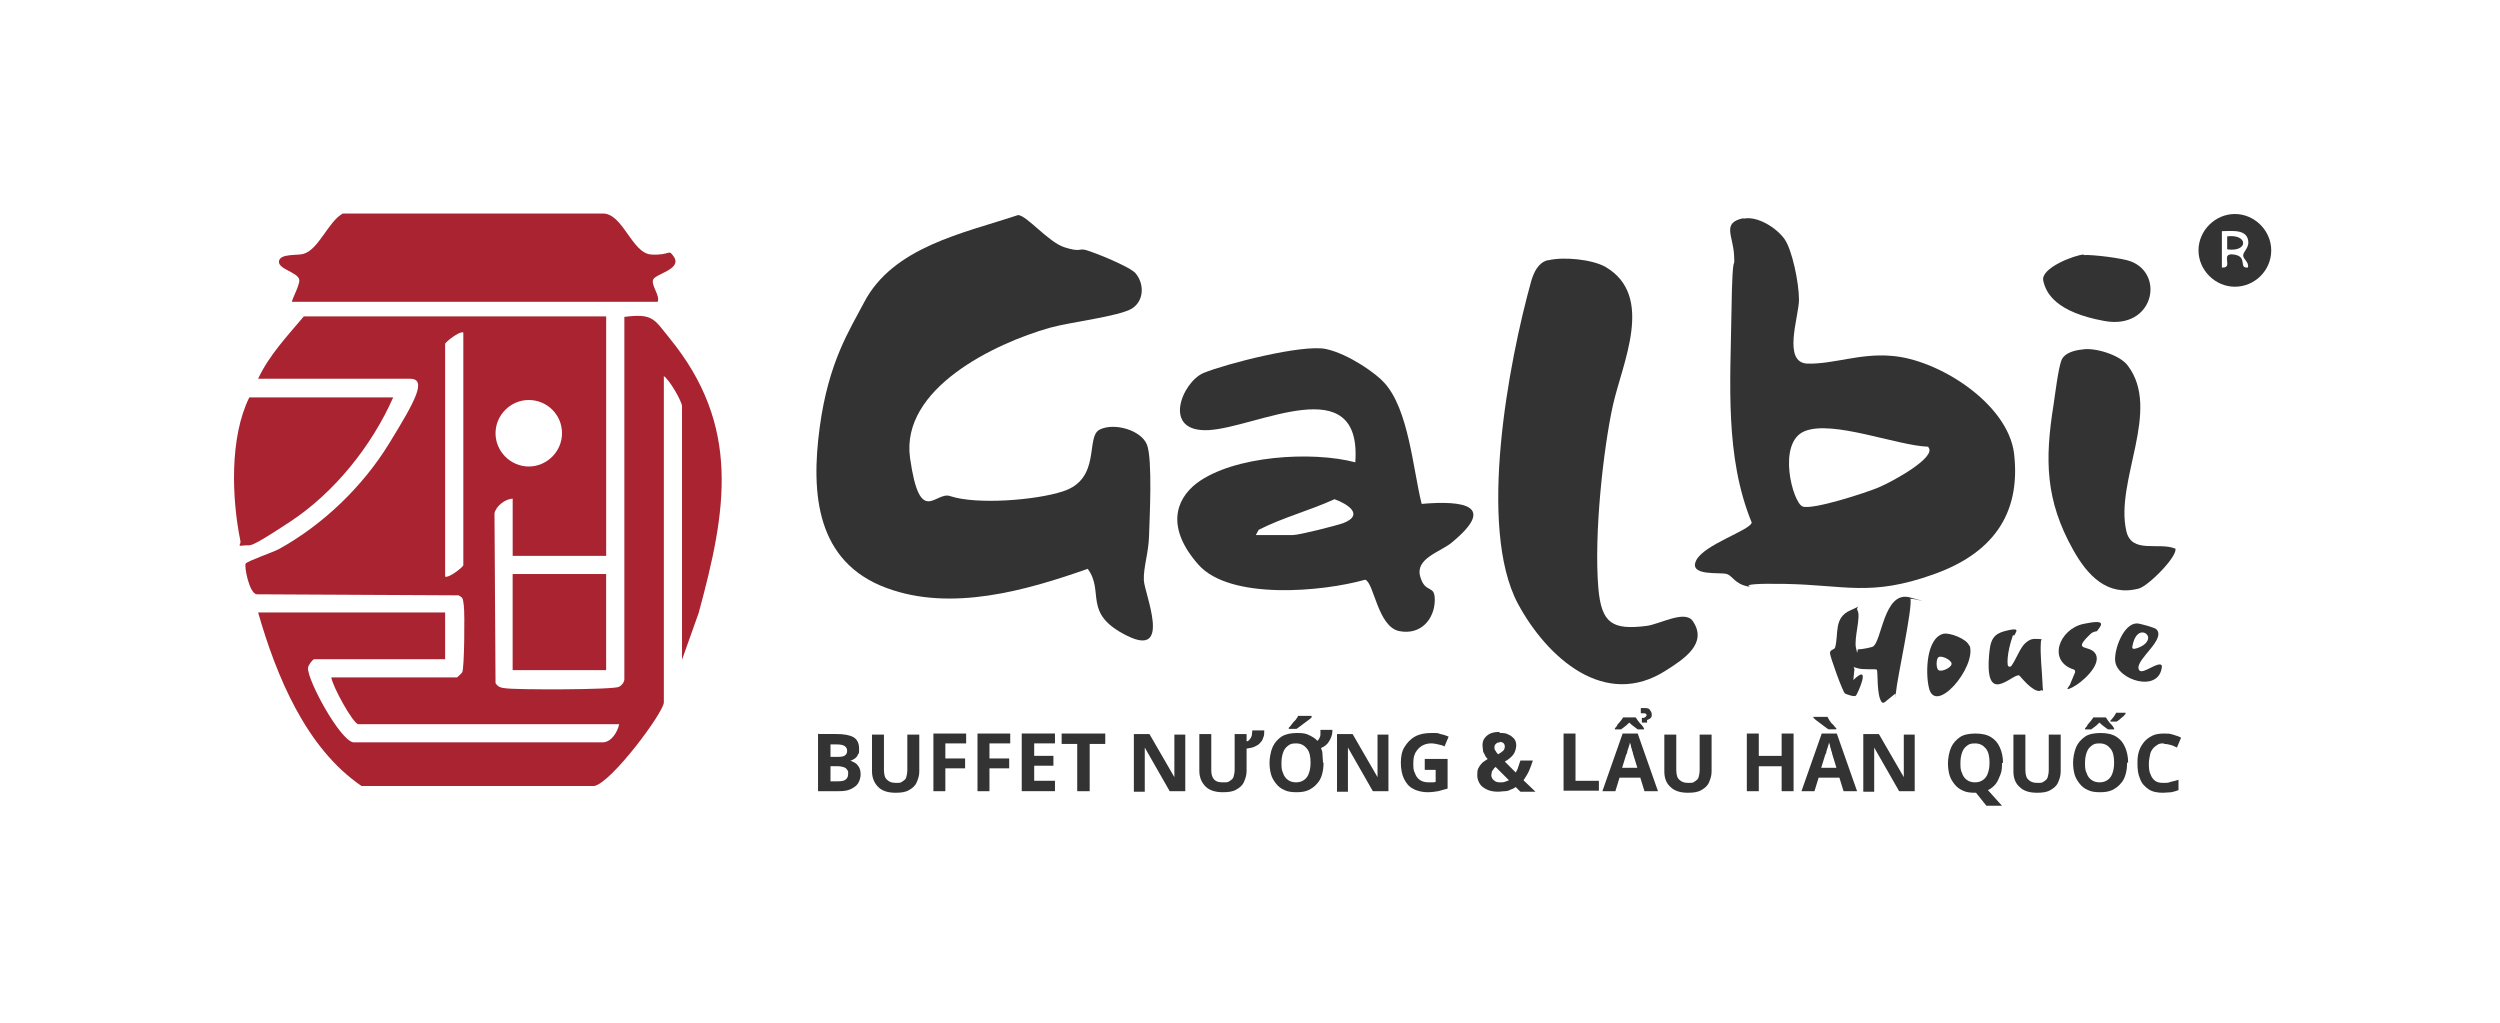 <svg width="171" height="70" viewBox="0 0 171 70" fill="none" xmlns="http://www.w3.org/2000/svg">
<path d="M41.462 21.675V38.02H35.067V34.112C34.569 34.112 33.929 34.609 33.823 35.106L33.894 46.726C34.072 47.01 34.285 47.046 34.605 47.081C35.386 47.188 41.995 47.188 42.351 46.975C42.706 46.761 42.706 46.477 42.706 46.442V21.675C44.66 21.426 44.731 21.817 45.797 23.132C50.701 29.137 49.706 34.893 47.787 41.929L46.65 45.127V27.787C46.65 27.467 45.797 25.975 45.407 25.726V48.041C45.407 48.716 41.818 53.548 40.645 53.761H24.727C20.924 51.167 18.899 46.228 17.655 41.893H30.447V45.091H21.493C21.386 45.091 21.067 45.518 21.067 45.695C21.031 46.548 23.234 50.599 24.158 50.777H41.214C41.818 50.777 42.244 50.066 42.351 49.533H24.513C24.158 49.533 22.701 46.868 22.666 46.335H31.265C31.265 46.335 31.584 46.051 31.62 45.98C31.762 45.66 31.797 42 31.727 41.431C31.655 40.863 31.655 40.898 31.371 40.721L17.584 40.65C17.051 40.65 16.696 38.731 16.803 38.553C16.909 38.376 18.686 37.772 19.077 37.558C22.097 35.888 24.797 33.294 26.61 30.345C28.422 27.396 29.239 25.904 28.031 25.904H17.655C18.402 24.305 19.645 22.99 20.782 21.64H41.462V21.675ZM31.691 22.741C31.407 22.634 30.447 23.416 30.447 23.523V39.442C30.732 39.548 31.691 38.766 31.691 38.66V22.741ZM38.442 29.634C38.442 28.355 37.412 27.36 36.168 27.36C34.924 27.36 33.894 28.391 33.894 29.634C33.894 30.878 34.924 31.909 36.168 31.909C37.412 31.909 38.442 30.878 38.442 29.634Z" fill="#A92331"/>
<path d="M19.969 20.609C20.075 20.254 20.537 19.401 20.466 19.117C20.36 18.619 19.009 18.406 19.08 17.873C19.151 17.34 20.288 17.482 20.715 17.375C21.781 17.127 22.456 15.137 23.451 14.604H41.182C42.603 14.533 43.207 17.34 44.557 17.411C45.908 17.482 45.695 16.985 46.085 17.553C46.69 18.441 44.771 18.726 44.664 19.152C44.557 19.578 45.162 20.218 44.984 20.645H19.969V20.609Z" fill="#A92331"/>
<path d="M26.894 27.182C25.438 30.486 22.879 33.684 19.859 35.674C16.838 37.664 17.229 37.237 16.696 37.309C16.163 37.38 16.483 37.273 16.448 37.024C15.844 34.075 15.701 29.918 17.052 27.182H26.93H26.894Z" fill="#A92331"/>
<path d="M41.46 39.264H35.065V45.837H41.46V39.264Z" fill="#A92331"/>
<path d="M77.67 18.689C78.274 19.399 78.274 20.572 77.421 21.105C76.569 21.638 73.193 22.029 71.807 22.42C68.041 23.486 61.574 26.577 62.249 31.338C62.924 36.1 63.99 33.577 64.985 33.932C66.797 34.536 70.848 34.217 72.696 33.612C75.361 32.76 74.224 29.882 75.219 29.384C76.213 28.887 78.061 29.42 78.452 30.415C78.843 31.41 78.63 35.496 78.594 36.668C78.559 37.841 78.203 38.8 78.239 39.689C78.274 40.577 80.193 45.019 77.102 43.491C74.01 41.963 75.574 40.506 74.401 38.907C70.173 40.399 65.056 41.856 60.65 40.222C55.818 38.445 55.462 33.755 56.066 29.242C56.67 24.729 58.127 22.562 59.087 20.714C61.076 16.877 65.909 15.953 69.64 14.709C70.244 14.745 71.701 16.557 72.802 16.912C73.904 17.267 73.797 16.983 74.224 17.09C74.899 17.267 77.315 18.262 77.67 18.689Z" fill="#333333"/>
<path d="M97.25 34.465C100.128 34.216 102.402 34.571 99.276 37.13C98.494 37.769 96.788 38.196 97.144 39.439C97.499 40.683 98.174 39.901 98.138 41.109C98.103 42.317 97.215 43.455 95.722 43.17C94.23 42.886 93.981 39.83 93.377 39.652C90.499 40.47 84.138 41.074 81.971 38.622C79.803 36.17 80.337 34.216 81.864 33.043C84.387 31.16 89.753 30.84 92.702 31.622C93.164 25.191 85.951 29.241 82.682 29.419C79.413 29.597 80.87 26.114 82.326 25.51C83.783 24.906 89.113 23.52 90.712 23.876C92.311 24.231 94.194 25.617 94.656 26.15C96.362 27.962 96.646 32.119 97.25 34.5V34.465ZM85.88 36.597H88.438C88.864 36.597 91.387 35.957 91.885 35.779C93.342 35.211 92.169 34.465 91.281 34.145C89.575 34.926 87.763 35.389 86.093 36.241L85.88 36.632V36.597Z" fill="#333333"/>
<path d="M105.919 17.801C106.914 17.552 108.903 17.73 109.827 18.263C113.203 20.253 110.964 24.837 110.325 27.715C109.685 30.593 109.01 36.527 109.33 40.258C109.543 42.639 110.289 43.101 112.599 42.816C113.523 42.71 115.264 41.679 115.797 42.496C116.827 44.024 115.157 45.09 113.985 45.837C109.792 48.573 105.812 44.984 103.822 41.288C101.051 36.065 103.183 24.801 104.746 19.187C104.924 18.618 105.208 17.979 105.848 17.801H105.919Z" fill="#333333"/>
<path d="M119.249 14.958C120.209 14.745 121.523 15.598 122.056 16.344C122.589 17.09 123.051 19.364 123.051 20.502C123.051 21.639 121.879 24.837 123.655 24.872C125.432 24.908 127.209 24.161 129.341 24.339C132.539 24.552 137.336 27.573 137.762 31.019C138.259 35.283 136.163 37.913 132.219 39.298C127.919 40.826 126.214 40.009 122.056 39.938C117.899 39.867 120.493 40.293 119.569 40.116C118.645 39.938 118.539 39.405 118.112 39.263C117.686 39.121 115.483 39.441 116.016 38.339C116.549 37.238 119.711 36.278 119.818 35.745C117.97 31.233 118.361 26.187 118.432 21.354C118.503 16.522 118.681 18.796 118.61 17.446C118.539 16.095 117.757 15.243 119.249 14.923V14.958ZM131.899 30.557C129.767 30.486 125.361 28.71 123.442 29.491C121.523 30.273 122.625 34.395 123.3 34.644C123.975 34.892 127.6 33.72 128.523 33.329C129.447 32.938 132.503 31.268 131.899 30.593V30.557Z" fill="#333333"/>
<path d="M148.778 37.486C149.063 37.948 146.966 40.08 146.291 40.258C144.123 40.826 142.773 39.334 141.814 37.628C139.895 34.217 139.86 31.445 140.464 27.679C140.57 26.968 140.783 25.227 140.997 24.659C141.21 24.09 142.027 23.948 142.382 23.912C143.235 23.735 145.012 24.268 145.545 25.014C147.854 28.07 144.656 32.867 145.438 36.313C145.794 37.912 147.641 37.059 148.778 37.521V37.486Z" fill="#333333"/>
<path d="M142.529 17.445C143.168 17.409 145.158 17.658 145.727 17.871C148.108 18.759 147.29 22.561 143.95 21.957C140.61 21.353 139.935 20.039 139.757 19.186C139.58 18.333 141.889 17.445 142.529 17.409V17.445Z" fill="#333333"/>
<path d="M155.352 17.125C155.352 18.511 154.215 19.612 152.865 19.612C151.514 19.612 150.377 18.475 150.377 17.125C150.377 15.775 151.514 14.638 152.865 14.638C154.215 14.638 155.352 15.775 155.352 17.125ZM151.976 15.81V18.298C152.829 18.369 151.799 17.267 152.794 17.409C153.789 17.551 153.078 18.369 153.753 18.298C153.86 17.942 153.433 17.729 153.433 17.48C153.433 17.232 153.753 17.018 153.789 16.628C153.789 15.633 152.687 15.81 151.976 15.81Z" fill="#333333"/>
<path d="M152.339 17.055V16.166C153.796 15.989 153.796 17.268 152.339 17.055Z" fill="#333333"/>
<path d="M130.678 40.935C130.82 41.645 129.754 46.442 129.683 47.366C129.612 48.29 129.683 47.437 129.647 47.437L128.901 48.041C128.83 48.077 128.759 48.077 128.723 48.041C128.332 47.579 128.474 45.874 128.368 45.803C128.261 45.732 127.408 45.838 127.018 45.696C126.627 45.554 126.875 45.696 126.84 45.803L126.769 46.513C128.048 45.27 127.053 47.473 126.947 47.579C126.84 47.686 126.343 47.508 126.2 47.437C126.058 47.366 125.17 44.914 125.17 44.666C125.17 44.417 125.49 44.453 125.525 44.275C125.774 43.351 125.419 42.249 126.556 41.752C127.693 41.255 126.876 41.432 127.053 41.752C127.302 42.178 126.804 43.635 126.947 44.31C127.089 44.986 127.018 44.417 127.089 44.417C127.373 44.417 128.013 44.275 128.084 44.239C128.723 43.955 128.83 40.366 130.642 40.864C132.454 41.361 130.749 40.899 130.749 40.97L130.678 40.935Z" fill="#333333"/>
<path d="M137.681 43.458C137.219 44.808 137.326 45.448 137.326 45.448C137.326 45.59 137.468 45.661 137.575 45.554C137.93 45.057 138.179 44.275 138.57 43.955C138.961 43.636 139.138 43.707 139.458 43.707C139.778 43.707 139.6 43.778 139.6 43.849C139.529 44.808 139.671 45.767 139.707 46.727C139.742 47.686 139.849 47.047 139.529 47.26C138.996 47.331 138.179 46.229 138.108 46.194C137.61 46.087 135.656 48.468 136.082 44.524C136.189 43.493 136.58 43.28 137.397 43.102C138.214 42.925 137.859 43.245 137.788 43.458H137.681Z" fill="#333333"/>
<path d="M134.694 44.169C134.552 43.707 133.344 43.245 132.918 43.351C131.745 43.671 131.71 46.016 131.923 46.976C132.314 49.037 135.192 45.661 134.73 44.169H134.694ZM132.598 45.839C132.42 45.732 132.42 45.057 132.598 44.95C132.811 44.808 133.522 45.164 133.486 45.412C133.486 45.661 132.811 45.981 132.598 45.839Z" fill="#333333"/>
<path d="M147.733 45.448C147.271 45.448 146.383 46.265 146.276 45.732C146.134 45.057 148.195 43.707 147.484 43.032C147.378 42.925 146.347 42.641 146.17 42.641C145.246 42.641 144.606 44.417 144.677 45.199C144.784 46.514 147.698 47.438 147.875 45.59C147.875 45.519 147.84 45.448 147.733 45.448ZM145.85 44.24C146.099 42.747 147.093 43.28 146.916 43.742C146.774 44.204 146.063 44.382 145.956 44.382C145.814 44.382 145.85 44.204 145.85 44.204V44.24Z" fill="#333333"/>
<path d="M143.431 43.172C143.431 43.172 143.147 43.208 143.005 43.35C141.619 44.665 143.005 44.025 143.36 44.771C143.716 45.518 142.401 46.69 141.761 47.01C141.122 47.33 141.548 46.939 141.584 46.832L141.939 45.98C141.939 45.908 141.939 45.837 141.868 45.802C140.02 45.233 140.838 43.03 142.508 42.675C144.178 42.32 143.716 42.782 143.431 43.172Z" fill="#333333"/>
<path d="M55.989 50.207H57.197C57.73 50.207 58.121 50.279 58.37 50.421C58.619 50.563 58.761 50.812 58.761 51.202C58.761 51.593 58.761 51.487 58.69 51.593C58.654 51.7 58.583 51.806 58.477 51.877C58.37 51.949 58.263 52.02 58.157 52.02C58.299 52.091 58.405 52.126 58.512 52.197C58.619 52.268 58.69 52.375 58.761 52.481C58.832 52.624 58.867 52.766 58.867 52.979C58.867 53.192 58.796 53.405 58.69 53.583C58.583 53.761 58.405 53.867 58.192 53.974C57.979 54.081 57.73 54.116 57.41 54.116H55.954V50.172L55.989 50.207ZM56.806 51.771H57.304C57.553 51.771 57.73 51.735 57.801 51.664C57.908 51.593 57.944 51.487 57.944 51.344C57.944 51.202 57.872 51.096 57.766 51.025C57.659 50.954 57.481 50.918 57.233 50.918H56.806V51.806V51.771ZM56.806 52.41V53.441H57.339C57.588 53.441 57.766 53.405 57.872 53.299C57.979 53.192 58.014 53.086 58.014 52.908C58.014 52.73 58.014 52.73 57.944 52.659C57.908 52.588 57.837 52.517 57.73 52.481C57.624 52.446 57.481 52.41 57.304 52.41H56.771H56.806Z" fill="#333333"/>
<path d="M62.879 50.209V52.767C62.879 53.052 62.807 53.265 62.701 53.514C62.594 53.762 62.417 53.904 62.168 54.047C61.919 54.189 61.635 54.224 61.244 54.224C60.711 54.224 60.32 54.082 60.071 53.833C59.823 53.585 59.645 53.229 59.645 52.767V50.245H60.462V52.661C60.462 52.981 60.533 53.229 60.675 53.336C60.818 53.478 60.995 53.549 61.279 53.549C61.564 53.549 61.599 53.549 61.742 53.443C61.884 53.336 61.955 53.3 61.99 53.158C62.026 53.016 62.061 52.874 62.061 52.661V50.245H62.879V50.209Z" fill="#333333"/>
<path d="M64.662 54.118H63.845V50.174H66.084V50.849H64.662V51.879H66.013V52.554H64.662V54.118Z" fill="#333333"/>
<path d="M67.679 54.118H66.861V50.174H69.1V50.849H67.679V51.879H69.029V52.554H67.679V54.118Z" fill="#333333"/>
<path d="M72.16 54.116H69.886V50.172H72.16V50.847H70.739V51.7H72.054V52.375H70.739V53.405H72.16V54.081V54.116Z" fill="#333333"/>
<path d="M74.499 54.118H73.682V50.885H72.616V50.174H75.6V50.885H74.534V54.118H74.499Z" fill="#333333"/>
<path d="M81.073 54.118H80.007L78.302 51.133C78.302 51.239 78.302 51.382 78.302 51.524C78.302 51.666 78.302 51.772 78.302 51.915C78.302 52.057 78.302 52.163 78.302 52.305V54.153H77.556V50.209H78.622L80.327 53.158C80.327 53.052 80.327 52.91 80.327 52.803C80.327 52.696 80.327 52.554 80.327 52.448C80.327 52.341 80.327 52.199 80.327 52.092V50.245H81.073V54.189V54.118Z" fill="#333333"/>
<path d="M85.267 50.209V50.706C85.374 50.706 85.445 50.635 85.48 50.564C85.552 50.493 85.587 50.422 85.623 50.315C85.623 50.209 85.658 50.102 85.658 49.96H86.475V50.031C86.475 50.173 86.475 50.315 86.404 50.457C86.369 50.6 86.298 50.706 86.191 50.813C86.12 50.919 85.978 50.99 85.836 51.062C85.694 51.133 85.516 51.168 85.267 51.204V52.731C85.267 53.016 85.196 53.229 85.09 53.478C84.983 53.727 84.805 53.869 84.556 54.011C84.308 54.153 84.023 54.188 83.633 54.188C83.1 54.188 82.709 54.046 82.46 53.797C82.211 53.549 82.034 53.194 82.034 52.731V50.209H82.851V52.696C82.851 52.98 82.922 53.194 83.064 53.336C83.206 53.478 83.384 53.513 83.668 53.513C83.953 53.513 83.988 53.513 84.13 53.407C84.237 53.336 84.343 53.264 84.379 53.122C84.414 52.98 84.45 52.838 84.45 52.66V50.209H85.267Z" fill="#333333"/>
<path d="M90.53 52.163C90.53 52.483 90.495 52.731 90.424 52.98C90.353 53.229 90.246 53.442 90.069 53.62C89.926 53.797 89.713 53.94 89.5 54.046C89.251 54.153 89.002 54.188 88.683 54.188C88.363 54.188 88.079 54.153 87.865 54.046C87.617 53.94 87.439 53.797 87.297 53.62C87.155 53.442 87.013 53.229 86.942 52.98C86.871 52.731 86.835 52.447 86.835 52.163C86.835 51.879 86.906 51.417 87.048 51.097C87.19 50.777 87.403 50.564 87.652 50.386C87.936 50.209 88.292 50.137 88.718 50.137C89.145 50.137 89.322 50.173 89.535 50.28C89.749 50.386 89.962 50.493 90.104 50.67C90.175 50.635 90.211 50.564 90.246 50.493C90.282 50.422 90.317 50.351 90.317 50.244C90.317 50.137 90.317 50.031 90.317 49.924H91.135V49.995C91.135 50.28 91.028 50.528 90.886 50.742C90.779 50.919 90.602 51.061 90.353 51.168C90.424 51.31 90.459 51.452 90.459 51.63C90.459 51.807 90.495 51.985 90.495 52.163H90.53ZM87.652 52.163C87.652 52.447 87.652 52.66 87.759 52.873C87.83 53.087 87.936 53.229 88.079 53.335C88.221 53.442 88.398 53.513 88.647 53.513C88.896 53.513 89.073 53.442 89.216 53.335C89.358 53.229 89.464 53.087 89.535 52.873C89.606 52.66 89.642 52.447 89.642 52.163C89.642 51.736 89.571 51.417 89.393 51.203C89.216 50.99 89.002 50.848 88.647 50.848C88.292 50.848 88.221 50.919 88.079 51.026C87.936 51.132 87.83 51.275 87.759 51.488C87.688 51.701 87.652 51.914 87.652 52.198V52.163ZM89.713 49V49.071C89.678 49.107 89.606 49.178 89.5 49.249C89.393 49.32 89.322 49.391 89.216 49.462C89.109 49.533 89.038 49.604 88.931 49.675C88.825 49.747 88.754 49.818 88.683 49.853H88.15V49.782C88.221 49.711 88.292 49.64 88.363 49.533C88.434 49.427 88.505 49.356 88.612 49.249C88.683 49.142 88.754 49.071 88.789 48.965H89.713V49Z" fill="#333333"/>
<path d="M94.969 54.118H93.903L92.198 51.133C92.198 51.239 92.198 51.382 92.198 51.524C92.198 51.666 92.198 51.772 92.198 51.915C92.198 52.057 92.198 52.163 92.198 52.305V54.153H91.452V50.209H92.518L94.223 53.158C94.223 53.052 94.223 52.91 94.223 52.803C94.223 52.696 94.223 52.554 94.223 52.448C94.223 52.341 94.223 52.199 94.223 52.092V50.245H94.969V54.189V54.118Z" fill="#333333"/>
<path d="M97.453 51.913H99.016V53.939C98.803 54.01 98.59 54.045 98.377 54.116C98.163 54.152 97.915 54.188 97.63 54.188C97.346 54.188 96.92 54.116 96.636 53.939C96.351 53.797 96.174 53.548 96.032 53.264C95.889 52.979 95.818 52.589 95.818 52.162C95.818 51.736 95.889 51.38 96.067 51.096C96.245 50.812 96.458 50.563 96.778 50.385C97.098 50.208 97.453 50.137 97.915 50.137C98.377 50.137 98.341 50.137 98.519 50.208C98.732 50.243 98.91 50.314 99.087 50.385L98.803 51.061C98.697 50.989 98.554 50.954 98.377 50.918C98.235 50.883 98.057 50.847 97.879 50.847C97.63 50.847 97.417 50.918 97.24 51.025C97.062 51.132 96.92 51.309 96.813 51.487C96.707 51.7 96.671 51.913 96.671 52.198C96.671 52.482 96.671 52.695 96.778 52.873C96.849 53.086 96.955 53.228 97.097 53.335C97.24 53.441 97.453 53.512 97.702 53.512C97.95 53.512 97.915 53.512 97.986 53.512C98.057 53.512 98.128 53.512 98.199 53.477V52.66H97.453V51.949V51.913Z" fill="#333333"/>
<path d="M102.609 50.138C102.822 50.138 103 50.138 103.177 50.244C103.355 50.315 103.462 50.422 103.568 50.528C103.675 50.67 103.71 50.813 103.71 50.99C103.71 51.168 103.639 51.452 103.497 51.63C103.355 51.807 103.177 51.95 102.929 52.092L103.675 52.838C103.746 52.731 103.817 52.589 103.853 52.447C103.888 52.305 103.959 52.163 103.995 52.021H104.847C104.776 52.234 104.705 52.447 104.599 52.696C104.492 52.945 104.35 53.158 104.208 53.371L105.025 54.153H103.995L103.675 53.833C103.568 53.904 103.462 53.975 103.32 54.011C103.213 54.082 103.071 54.117 102.929 54.117C102.787 54.117 102.644 54.153 102.502 54.153C102.218 54.153 101.934 54.117 101.721 54.011C101.507 53.904 101.33 53.797 101.223 53.62C101.116 53.442 101.045 53.264 101.045 53.051C101.045 52.838 101.045 52.696 101.116 52.554C101.188 52.412 101.259 52.305 101.365 52.198C101.472 52.092 101.614 52.021 101.756 51.914C101.649 51.807 101.578 51.701 101.543 51.594C101.472 51.488 101.436 51.417 101.436 51.31C101.436 51.203 101.401 51.097 101.401 50.99C101.401 50.813 101.436 50.635 101.543 50.493C101.649 50.351 101.792 50.244 101.934 50.173C102.111 50.102 102.289 50.066 102.538 50.066L102.609 50.138ZM102.325 52.447C102.254 52.483 102.182 52.554 102.147 52.625C102.111 52.696 102.04 52.731 102.04 52.803C102.04 52.873 102.005 52.945 102.005 53.016C102.005 53.158 102.076 53.3 102.182 53.371C102.289 53.478 102.431 53.513 102.609 53.513C102.787 53.513 102.822 53.513 102.929 53.478C103.035 53.442 103.106 53.407 103.213 53.371L102.325 52.483V52.447ZM102.609 50.777C102.502 50.777 102.431 50.777 102.36 50.848C102.289 50.884 102.218 50.99 102.218 51.097C102.218 51.203 102.218 51.275 102.289 51.346C102.325 51.417 102.396 51.523 102.467 51.594C102.609 51.523 102.751 51.417 102.822 51.346C102.893 51.275 102.929 51.168 102.929 51.061C102.929 50.955 102.893 50.884 102.822 50.813C102.751 50.777 102.68 50.742 102.573 50.742L102.609 50.777Z" fill="#333333"/>
<path d="M106.948 54.118V50.174H107.765V53.407H109.364V54.083H106.948V54.118Z" fill="#333333"/>
<path d="M112.481 54.117L112.197 53.193H110.776L110.491 54.117H109.603L110.989 50.173H112.019L113.405 54.117H112.517H112.481ZM111.877 49.071C111.948 49.142 111.984 49.249 112.055 49.32C112.126 49.427 112.197 49.498 112.268 49.569C112.339 49.64 112.41 49.746 112.446 49.817V49.889H112.019C111.913 49.817 111.842 49.746 111.735 49.675C111.628 49.604 111.557 49.533 111.451 49.427C111.344 49.498 111.273 49.604 111.166 49.675C111.06 49.746 110.989 49.817 110.882 49.889H110.456V49.817C110.527 49.746 110.598 49.675 110.633 49.569C110.705 49.498 110.776 49.391 110.847 49.32C110.918 49.213 110.989 49.142 111.024 49.071H111.877ZM111.984 52.482L111.699 51.559C111.699 51.487 111.664 51.416 111.628 51.31C111.628 51.203 111.557 51.132 111.557 51.026C111.557 50.919 111.486 50.848 111.486 50.777C111.486 50.848 111.451 50.955 111.415 51.061C111.38 51.168 111.344 51.274 111.309 51.381C111.309 51.487 111.273 51.559 111.238 51.594L110.953 52.518H111.984V52.482ZM112.446 48.432C112.623 48.432 112.765 48.432 112.837 48.538C112.908 48.645 112.979 48.716 112.979 48.858C112.979 49 112.979 49.036 112.908 49.107C112.837 49.178 112.765 49.213 112.659 49.249V49.427H112.304V49.107C112.41 49.107 112.481 49.107 112.552 49.036C112.623 48.965 112.623 48.965 112.623 48.929C112.623 48.894 112.623 48.858 112.588 48.822C112.588 48.822 112.517 48.787 112.41 48.787C112.304 48.787 112.339 48.787 112.304 48.787C112.268 48.787 112.232 48.787 112.232 48.787V48.432C112.232 48.432 112.268 48.432 112.339 48.432C112.375 48.432 112.446 48.432 112.481 48.432H112.446Z" fill="#333333"/>
<path d="M117.073 50.209V52.767C117.073 53.052 117.002 53.265 116.896 53.514C116.789 53.762 116.611 53.904 116.363 54.047C116.114 54.189 115.83 54.224 115.439 54.224C114.906 54.224 114.515 54.082 114.266 53.833C113.982 53.585 113.84 53.229 113.84 52.767V50.245H114.657V52.661C114.657 52.981 114.728 53.229 114.87 53.336C115.012 53.478 115.19 53.549 115.474 53.549C115.759 53.549 115.794 53.549 115.936 53.443C116.043 53.371 116.149 53.3 116.185 53.158C116.221 53.016 116.256 52.874 116.256 52.661V50.245H117.073V50.209Z" fill="#333333"/>
<path d="M122.681 54.118H121.864V52.412H120.301V54.118H119.483V50.174H120.301V51.702H121.864V50.174H122.681V54.118Z" fill="#333333"/>
<path d="M126.099 54.117L125.815 53.193H124.394L124.11 54.117H123.221L124.607 50.173H125.637L127.023 54.117H126.135H126.099ZM124.962 49C125.033 49.071 125.069 49.178 125.14 49.284C125.211 49.391 125.282 49.498 125.389 49.569C125.46 49.675 125.531 49.746 125.602 49.817V49.888H125.069C124.998 49.853 124.927 49.782 124.82 49.711C124.714 49.64 124.643 49.569 124.536 49.498C124.429 49.426 124.358 49.355 124.252 49.284C124.145 49.213 124.11 49.142 124.038 49.107V49.035H124.962V49ZM125.602 52.482L125.318 51.558C125.318 51.487 125.282 51.416 125.247 51.31C125.247 51.203 125.176 51.132 125.176 51.025C125.176 50.919 125.104 50.848 125.104 50.777C125.104 50.848 125.069 50.954 125.033 51.061C124.998 51.167 124.962 51.274 124.927 51.381C124.927 51.487 124.891 51.558 124.856 51.594L124.571 52.518H125.602V52.482Z" fill="#333333"/>
<path d="M130.966 54.118H129.901L128.195 51.133C128.195 51.239 128.195 51.382 128.195 51.524C128.195 51.666 128.195 51.772 128.195 51.915C128.195 52.057 128.195 52.163 128.195 52.305V54.153H127.449V50.209H128.515L130.22 53.158C130.22 53.052 130.22 52.91 130.22 52.803C130.22 52.696 130.22 52.554 130.22 52.448C130.22 52.341 130.22 52.199 130.22 52.092V50.245H130.966V54.189V54.118Z" fill="#333333"/>
<path d="M136.936 52.164C136.936 52.448 136.936 52.732 136.829 52.981C136.722 53.23 136.651 53.443 136.509 53.62C136.367 53.798 136.189 53.94 135.976 54.047L136.936 55.113H135.87L135.159 54.225H135.088C134.768 54.225 134.484 54.189 134.271 54.083C134.022 53.976 133.844 53.834 133.702 53.656C133.56 53.478 133.418 53.265 133.347 53.017C133.276 52.768 133.24 52.483 133.24 52.199C133.24 51.915 133.311 51.453 133.453 51.133C133.596 50.813 133.809 50.6 134.057 50.423C134.306 50.245 134.697 50.174 135.123 50.174C135.55 50.174 135.905 50.245 136.189 50.423C136.474 50.6 136.651 50.813 136.794 51.133C136.936 51.453 137.007 51.808 137.007 52.199L136.936 52.164ZM134.093 52.164C134.093 52.448 134.093 52.661 134.2 52.874C134.271 53.087 134.377 53.23 134.519 53.336C134.662 53.443 134.839 53.514 135.088 53.514C135.337 53.514 135.514 53.443 135.656 53.336C135.799 53.23 135.905 53.087 135.976 52.874C136.047 52.661 136.083 52.448 136.083 52.164C136.083 51.737 136.012 51.417 135.834 51.204C135.656 50.991 135.443 50.849 135.088 50.849C134.733 50.849 134.662 50.92 134.519 51.027C134.377 51.133 134.271 51.275 134.2 51.489C134.129 51.702 134.093 51.915 134.093 52.199V52.164Z" fill="#333333"/>
<path d="M140.952 50.209V52.767C140.952 53.052 140.881 53.265 140.774 53.514C140.668 53.762 140.49 53.904 140.241 54.047C139.992 54.189 139.708 54.224 139.317 54.224C138.784 54.224 138.393 54.082 138.145 53.833C137.86 53.585 137.718 53.229 137.718 52.767V50.245H138.536V52.661C138.536 52.981 138.607 53.229 138.749 53.336C138.891 53.478 139.069 53.549 139.353 53.549C139.637 53.549 139.673 53.549 139.815 53.443C139.921 53.371 140.028 53.3 140.063 53.158C140.099 53.016 140.135 52.874 140.135 52.661V50.245H140.952V50.209Z" fill="#333333"/>
<path d="M145.493 52.163C145.493 52.483 145.458 52.732 145.387 52.98C145.316 53.229 145.209 53.442 145.031 53.62C144.889 53.798 144.676 53.94 144.463 54.046C144.214 54.153 143.965 54.188 143.646 54.188C143.326 54.188 143.042 54.153 142.828 54.046C142.58 53.94 142.402 53.798 142.26 53.62C142.118 53.442 141.976 53.229 141.904 52.98C141.833 52.732 141.798 52.447 141.798 52.163C141.798 51.879 141.869 51.417 142.011 51.097C142.153 50.777 142.366 50.564 142.615 50.386C142.864 50.209 143.255 50.138 143.681 50.138C144.108 50.138 144.463 50.209 144.747 50.386C145.031 50.564 145.209 50.777 145.351 51.097C145.493 51.417 145.564 51.772 145.564 52.163H145.493ZM144.605 49.889H144.179C144.072 49.818 144.001 49.747 143.894 49.676C143.788 49.605 143.717 49.534 143.61 49.427C143.503 49.498 143.432 49.605 143.326 49.676C143.219 49.747 143.148 49.818 143.042 49.889H142.615V49.818C142.686 49.747 142.757 49.676 142.793 49.569C142.864 49.498 142.935 49.392 143.006 49.321C143.077 49.214 143.148 49.143 143.184 49.072H144.036C144.108 49.143 144.143 49.249 144.214 49.321C144.285 49.427 144.356 49.498 144.427 49.569C144.498 49.64 144.569 49.747 144.605 49.818V49.889ZM142.615 52.163C142.615 52.447 142.615 52.661 142.722 52.874C142.793 53.087 142.899 53.229 143.042 53.336C143.184 53.442 143.361 53.513 143.61 53.513C143.859 53.513 144.036 53.442 144.179 53.336C144.321 53.229 144.427 53.087 144.498 52.874C144.569 52.661 144.605 52.447 144.605 52.163C144.605 51.737 144.534 51.417 144.356 51.204C144.179 50.99 143.965 50.848 143.61 50.848C143.255 50.848 143.184 50.919 143.042 51.026C142.899 51.133 142.793 51.275 142.722 51.488C142.651 51.701 142.615 51.914 142.615 52.199V52.163ZM144.356 49.285C144.427 49.214 144.498 49.143 144.569 49.036C144.64 48.965 144.676 48.859 144.747 48.752H145.387V48.823C145.316 48.93 145.209 49.036 145.102 49.107C144.996 49.214 144.889 49.285 144.783 49.356H144.356V49.285Z" fill="#333333"/>
<path d="M147.978 50.849C147.836 50.849 147.694 50.849 147.552 50.956C147.445 51.027 147.339 51.098 147.232 51.24C147.126 51.382 147.09 51.489 147.054 51.666C147.019 51.844 146.983 52.022 146.983 52.235C146.983 52.448 146.983 52.732 147.09 52.945C147.161 53.159 147.268 53.301 147.41 53.407C147.552 53.514 147.73 53.55 147.978 53.55C148.227 53.55 148.298 53.55 148.476 53.478C148.653 53.443 148.796 53.407 149.009 53.336V54.047C148.831 54.118 148.653 54.154 148.511 54.189C148.334 54.189 148.156 54.225 147.943 54.225C147.552 54.225 147.197 54.154 146.948 53.976C146.699 53.798 146.486 53.585 146.379 53.265C146.237 52.945 146.202 52.626 146.202 52.199C146.202 51.773 146.237 51.631 146.308 51.382C146.379 51.133 146.521 50.92 146.664 50.742C146.806 50.565 147.019 50.423 147.232 50.316C147.445 50.209 147.73 50.174 148.014 50.174C148.298 50.174 148.405 50.174 148.618 50.245C148.831 50.316 149.009 50.352 149.186 50.458L148.902 51.133C148.76 51.062 148.618 50.991 148.476 50.956C148.334 50.92 148.192 50.885 148.049 50.885L147.978 50.849Z" fill="#333333"/>
</svg>
